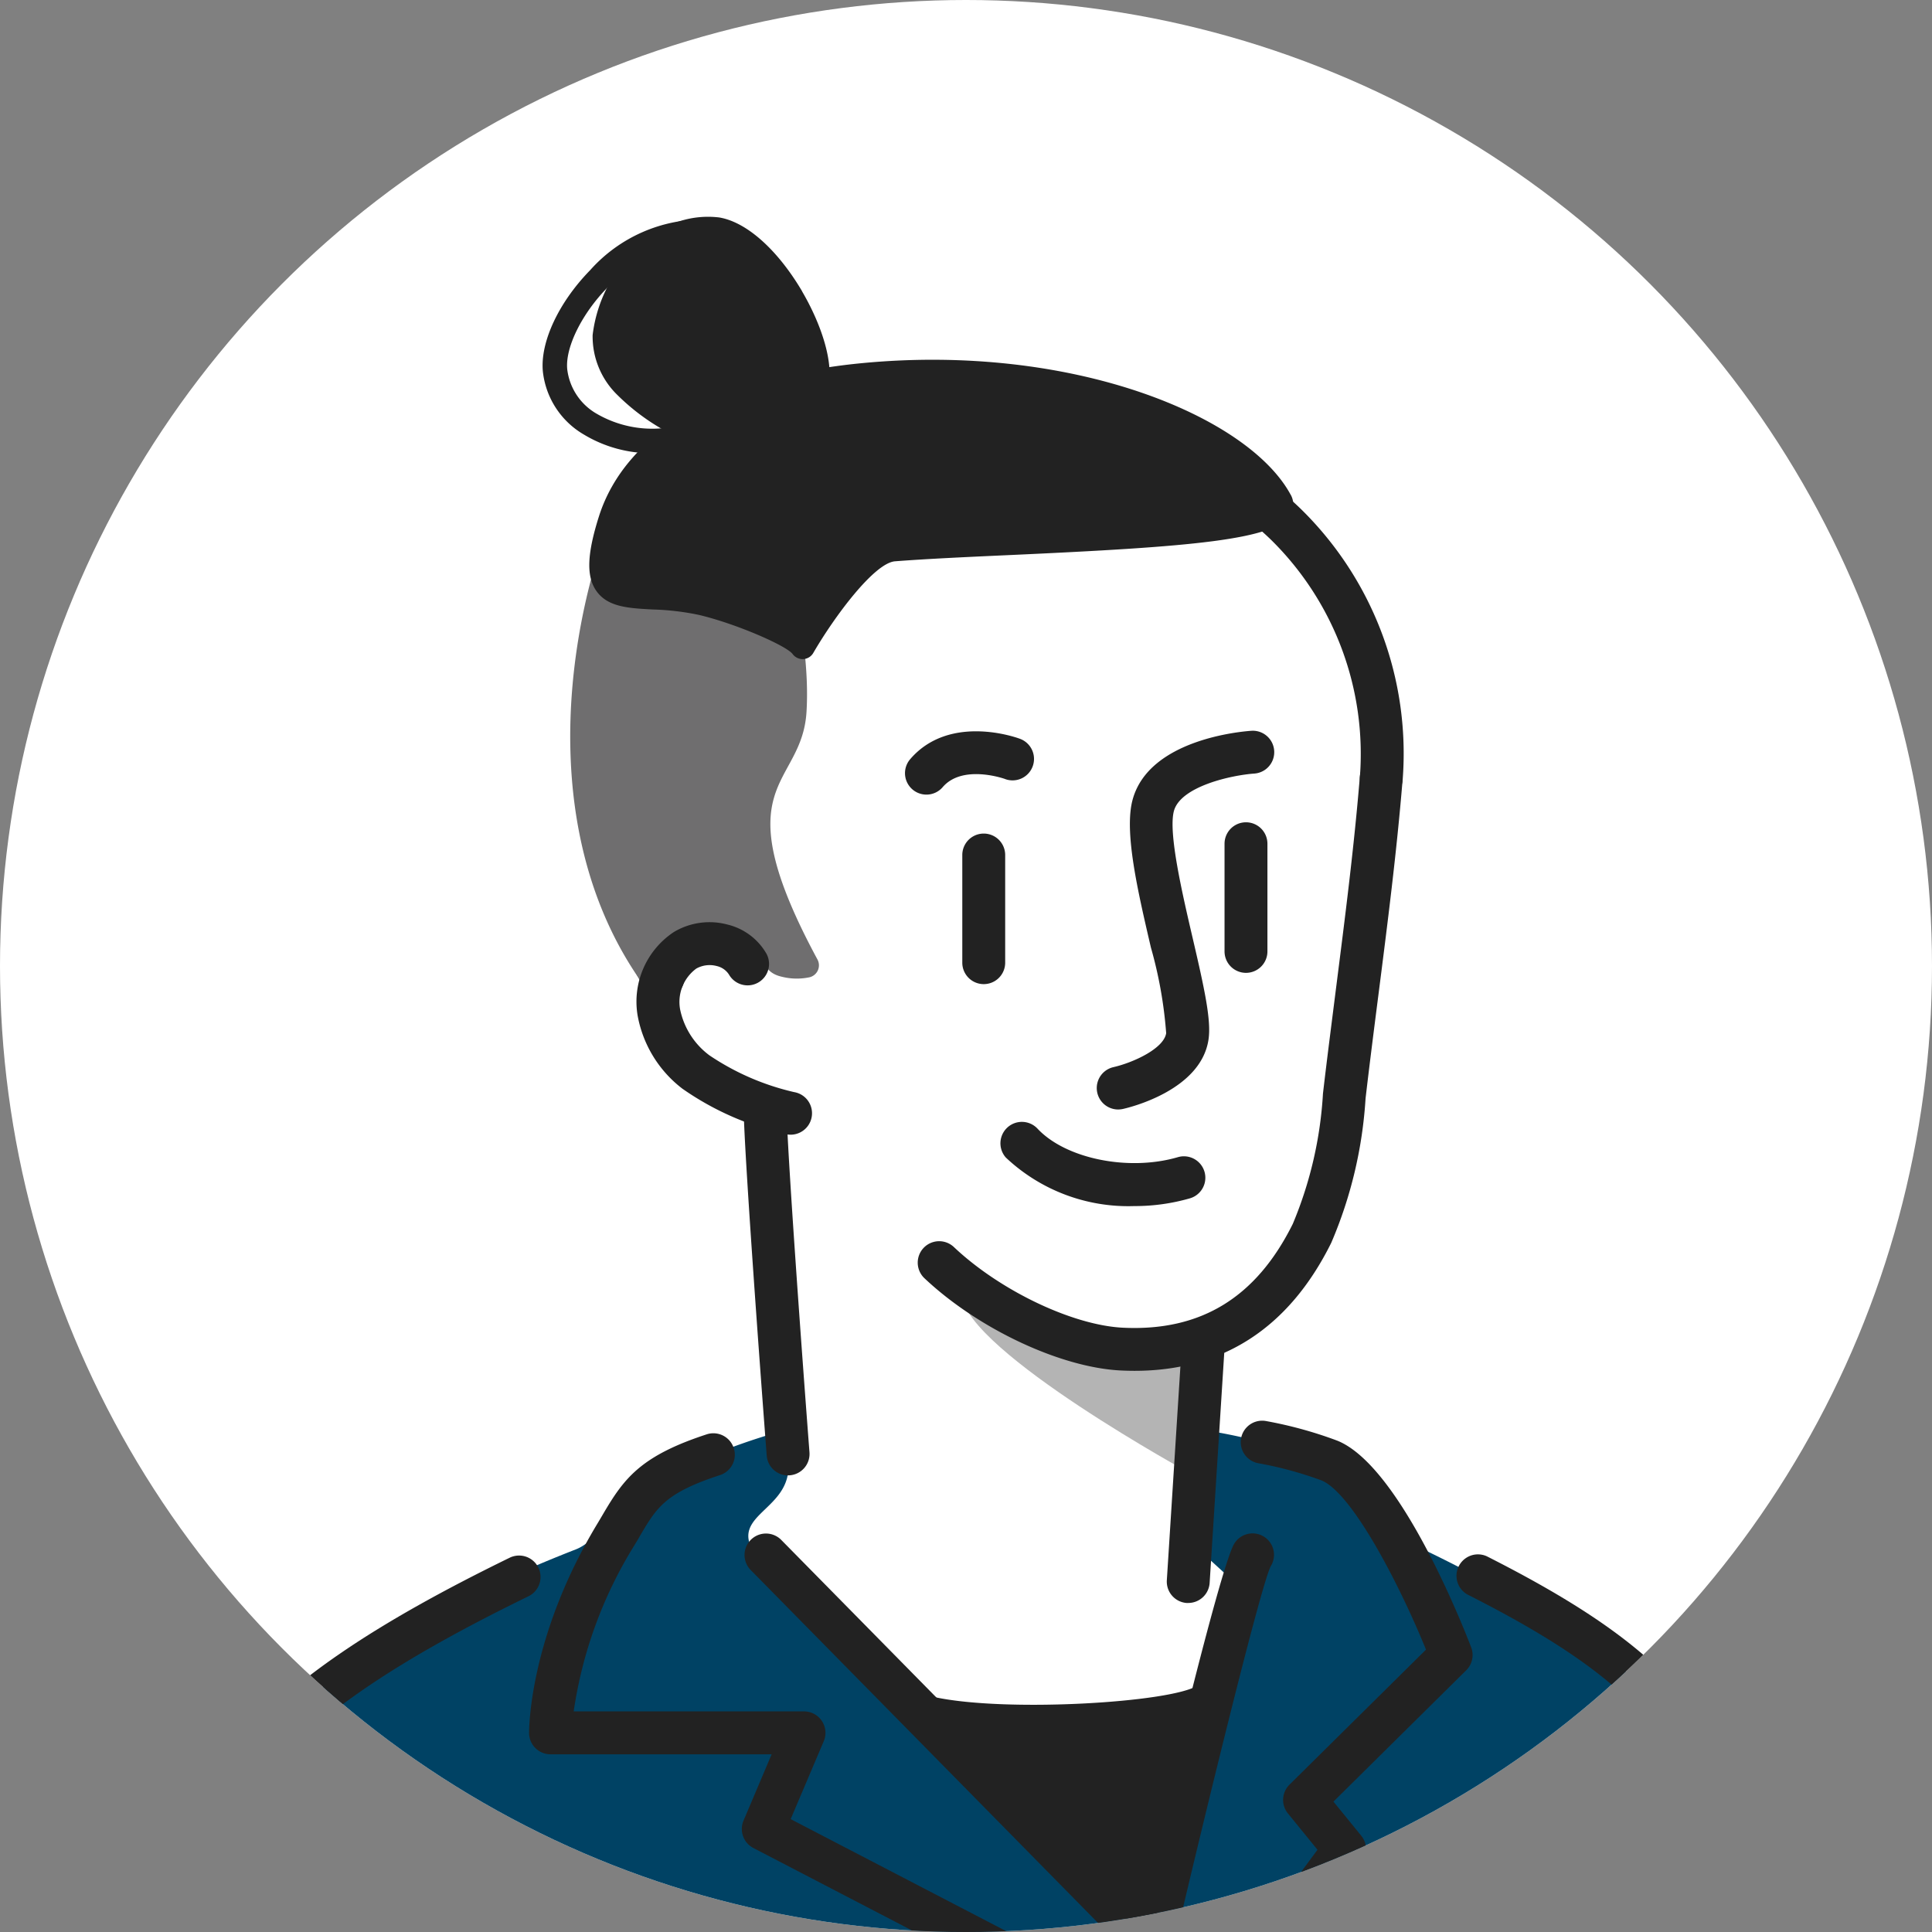 <svg xmlns="http://www.w3.org/2000/svg" xmlns:xlink="http://www.w3.org/1999/xlink" width="110" height="110" viewBox="0 0 110 110">
  <rect x="0" y="0" width="110" height="110" fill="#808080" stroke="none"/>
  <defs>
    <clipPath id="clip-path">
      <circle id="Ellipse_76" data-name="Ellipse 76" cx="55" cy="55" r="55" transform="translate(7794 8658.975)" fill="#fff" stroke="#707070" stroke-width="1"/>
    </clipPath>
    <clipPath id="clip-path-2">
      <rect id="Rectangle_539" data-name="Rectangle 539" width="92.733" height="104.371" fill="none"/>
    </clipPath>
  </defs>
  <g id="Group_875" data-name="Group 875" transform="translate(-1925 -20)">
    <circle id="Ellipse_72" data-name="Ellipse 72" cx="55" cy="55" r="55" transform="translate(1925 20)" fill="#fff"/>
    <g id="Mask_Group_24" data-name="Mask Group 24" transform="translate(-5869 -8638.975)" clip-path="url(#clip-path)">
      <g id="Group_552" data-name="Group 552" transform="translate(7802.634 8671.299)">
        <g id="Group_551" data-name="Group 551" clip-path="url(#clip-path-2)">
          <path id="Path_815" data-name="Path 815" d="M87.458,156.744c-4.125-3.921-10.639-7.291-14.689-9.161-1.655-.764-2.98-3.777-2.98-3.777a32.726,32.726,0,0,0-7.807-2.337c-9.07-1.2-23.839-.172-23.839-.172a38.5,38.5,0,0,0-7.387,2.806c-2.1.952-3.477,3.528-4.923,4.093-8.117,3.169-15.078,7.288-18.364,11.857a22.134,22.134,0,0,0-3.954,16.214H93.187s.081-14-5.729-19.521" transform="translate(-1.675 -72.307)" fill="#004264"/>
          <path id="Path_816" data-name="Path 816" d="M90.824,175.081c3.532.537,13.823.537,15.82-.384L103.5,187.983Z" transform="translate(-46.614 -89.661)" fill="#222"/>
          <path id="Path_817" data-name="Path 817" d="M61.426,62.243s-5.89-3.394-5.74-6.5c.079-1.665-.013-1.828-.573-2.695-8.162-12.619-.694-31.469,15.2-31.469,18.465,0,27.362,8.95,26.3,21.96-1.492,18.306-.639,27.151-9.294,30.647L86.351,87.12l2.32,2.123-1.679,6.622a50.27,50.27,0,0,1-16.259.831s-7.318-6.768-9.21-8.74c-2.915-3.039,1.65-2.919,1.29-6.053-.416-3.61-1.386-19.66-1.386-19.66" transform="translate(-26.573 -11.074)" fill="#fff"/>
          <path id="Path_818" data-name="Path 818" d="M108.271,128.073c-5.549.979-7.15.914-13.553-1.887.38,3.249,13.153,10.209,13.153,10.209Z" transform="translate(-48.613 -64.764)" fill="#b4b4b4"/>
          <path id="Path_819" data-name="Path 819" d="M54.453,54.463a1.219,1.219,0,0,1-1.055-.6c-4.965-8.484-5.359-17.022-1.108-24.039C56.229,23.318,63.859,19,70.837,19.346c8.716.419,15.428,2.856,19.948,7.245a19.483,19.483,0,0,1,5.78,15.387,1.221,1.221,0,0,1-2.439-.117,17.107,17.107,0,0,0-5.042-13.518c-4.024-3.907-10.374-6.175-18.365-6.559-6.127-.291-12.847,3.53-16.342,9.3-3.765,6.216-3.364,13.866,1.127,21.541a1.221,1.221,0,0,1-1.052,1.837" transform="translate(-25.336 -9.919)" fill="#222"/>
          <path id="Path_820" data-name="Path 820" d="M62.579,54.711a.7.7,0,0,0,.458-1.014c-5.493-10.177-.887-9.726-.623-14.109.351-5.825-2.68-10.788,2.528-9.8,8.674,1.65,25.127-1.38,23.7-2.421-5.658-4.14-12.158-4.867-17.691-5.132-6.924-.332-18.291,1.182-20.522,8.793C48.278,38.384,47.9,48.214,53.4,55.508c0,0,2.758-3.861,4.871-3.356s1.084,2.16,2.739,2.528a3.5,3.5,0,0,0,1.566.031" transform="translate(-25.128 -11.392)" fill="#6f6e6f"/>
          <path id="Path_821" data-name="Path 821" d="M91.124,24.444c-2.428-4.487-12.441-8.628-24.385-7.49-8.016.763-13.483,3.947-15,8.736-.676,2.138-.722,3.4-.151,4.225.644.93,1.832.993,3.209,1.066a14.606,14.606,0,0,1,2.645.311c2.113.5,4.979,1.754,5.327,2.226a.708.708,0,0,0,.566.288h.037a.7.7,0,0,0,.569-.342c1.228-2.115,3.486-5.136,4.66-5.226,1.834-.141,4.146-.247,6.593-.358,10.2-.467,15.1-.848,15.933-2.322a1.128,1.128,0,0,0,0-1.112" transform="translate(-26.275 -8.604)" fill="#222"/>
          <path id="Path_822" data-name="Path 822" d="M63.5,4.261C62.1,1.891,60.342.319,58.781.057a5.32,5.32,0,0,0-4.129,1.268,8.087,8.087,0,0,0-3.08,5.427,4.643,4.643,0,0,0,1.419,3.422,12.3,12.3,0,0,0,8.3,3.556h.067c2.078,0,2.752-1.446,3.537-3.641.564-1.578-.353-4.044-1.4-5.827" transform="translate(-26.464 0)" fill="#222"/>
          <path id="Path_823" data-name="Path 823" d="M51.966,13.641a7.4,7.4,0,0,1-3.889-1.062,4.747,4.747,0,0,1-2.335-3.594c-.158-1.667.9-3.929,2.69-5.762A8.623,8.623,0,0,1,55.018.331a.7.7,0,0,1-.1,1.392A7.231,7.231,0,0,0,49.429,4.2c-1.471,1.5-2.416,3.418-2.3,4.654A3.378,3.378,0,0,0,48.816,11.4a6.31,6.31,0,0,0,5.308.47.7.7,0,1,1,.492,1.305,7.547,7.547,0,0,1-2.65.47" transform="translate(-23.468 -0.162)" fill="#222"/>
          <path id="Path_824" data-name="Path 824" d="M106.876,110.679a10.159,10.159,0,0,1-7.309-2.765,1.221,1.221,0,0,1,1.791-1.659c1.6,1.728,5.191,2.463,8.007,1.639a1.221,1.221,0,1,1,.685,2.344,11.364,11.364,0,0,1-3.175.441" transform="translate(-50.935 -54.334)" fill="#222"/>
          <path id="Path_825" data-name="Path 825" d="M92.547,178.81a1.22,1.22,0,0,1-.87-.364l-21.948-22.3a1.221,1.221,0,1,1,1.74-1.713l20.4,20.72c1.678-7.093,4.645-19.348,5.385-20.532a1.221,1.221,0,0,1,2.071,1.294c-.589,1.174-3.743,14.091-5.587,21.949a1.219,1.219,0,0,1-1.188.942" transform="translate(-35.608 -79.066)" fill="#222"/>
          <path id="Path_826" data-name="Path 826" d="M1.222,184.745c-.04,0-.08,0-.121-.006a1.221,1.221,0,0,1-1.1-1.334l.038-.392c.618-6.3,1.105-11.281,4.816-15.682,2.99-3.546,7.79-6.817,15.562-10.606a1.221,1.221,0,0,1,1.07,2.194c-7.452,3.633-12.006,6.712-14.766,9.985-3.221,3.821-3.654,8.236-4.252,14.347l-.038.392a1.221,1.221,0,0,1-1.213,1.1" transform="translate(0 -80.374)" fill="#222"/>
          <path id="Path_827" data-name="Path 827" d="M169.8,184.666a1.22,1.22,0,0,1-1.215-1.126c-1.1-14.137-3.024-18.529-15.379-24.783a1.221,1.221,0,0,1,1.1-2.178c13.332,6.749,15.543,11.771,16.709,26.772a1.22,1.22,0,0,1-1.122,1.311c-.032,0-.064,0-.1,0" transform="translate(-78.286 -80.294)" fill="#222"/>
          <path id="Path_828" data-name="Path 828" d="M71.072,173.138A1.22,1.22,0,0,1,70.51,173l-13.593-7.065a1.22,1.22,0,0,1-.56-1.561l1.6-3.775H45.366a1.22,1.22,0,0,1-1.22-1.212c0-.221.006-5.485,3.886-11.913.11-.182.213-.357.313-.528,1.19-2.025,2.114-3.329,5.944-4.573a1.221,1.221,0,0,1,.754,2.322c-3.143,1.02-3.628,1.845-4.594,3.488-.1.178-.213.362-.328.552a24.642,24.642,0,0,0-3.434,9.422H59.8a1.221,1.221,0,0,1,1.123,1.7l-1.883,4.433,12.591,6.544a1.221,1.221,0,0,1-.564,2.3" transform="translate(-22.657 -73.041)" fill="#222"/>
          <path id="Path_829" data-name="Path 829" d="M127.994,173.239a1.221,1.221,0,0,1-.981-1.946l4.43-6-1.683-2.068a1.221,1.221,0,0,1,.088-1.638l7.774-7.689c-1.558-3.824-4.239-8.949-5.958-9.637a21.171,21.171,0,0,0-3.608-.979,1.221,1.221,0,1,1,.477-2.395A23.477,23.477,0,0,1,132.569,142c3.474,1.391,6.96,10.045,7.624,11.766a1.222,1.222,0,0,1-.281,1.307l-7.56,7.478,1.581,1.942a1.221,1.221,0,0,1,.036,1.5l-4.991,6.758a1.22,1.22,0,0,1-.983.5" transform="translate(-65.065 -72.299)" fill="#222"/>
          <path id="Path_830" data-name="Path 830" d="M71.8,124.68a1.221,1.221,0,0,1-1.216-1.127c-.449-5.862-1.163-15.765-1.292-19.021a1.221,1.221,0,0,1,2.44-.1c.128,3.222.839,13.087,1.286,18.931a1.221,1.221,0,0,1-1.124,1.31c-.032,0-.063,0-.094,0" transform="translate(-35.564 -52.999)" fill="#222"/>
          <path id="Path_831" data-name="Path 831" d="M119.962,145.672l-.078,0a1.221,1.221,0,0,1-1.141-1.3l.839-13.218a1.221,1.221,0,0,1,2.437.155l-.839,13.218a1.221,1.221,0,0,1-1.217,1.143" transform="translate(-60.942 -66.728)" fill="#222"/>
          <path id="Path_832" data-name="Path 832" d="M101.946,98.179q-.382,0-.774-.019c-3.441-.165-8.15-2.379-11.2-5.263a1.221,1.221,0,0,1,1.679-1.773c2.622,2.483,6.764,4.46,9.633,4.6,4.439.215,7.591-1.722,9.672-5.913a22.5,22.5,0,0,0,1.717-7.416c.234-2.014.5-4.056.748-6.03.5-3.934,1.023-8,1.351-12.007a1.22,1.22,0,1,1,2.433.2c-.332,4.061-.856,8.156-1.362,12.117-.252,1.968-.512,4-.745,6a24.662,24.662,0,0,1-1.955,8.219c-2.4,4.837-6.168,7.285-11.2,7.285" transform="translate(-45.983 -32.454)" fill="#222"/>
          <path id="Path_833" data-name="Path 833" d="M111.768,81.718a1.221,1.221,0,0,1-.268-2.412c1.129-.26,2.864-1.055,3-1.933a24.393,24.393,0,0,0-.87-4.88c-.754-3.239-1.534-6.588-1.042-8.409.931-3.446,6.195-3.891,6.792-3.93a1.221,1.221,0,0,1,.161,2.436c-1.338.092-4.219.735-4.6,2.131-.332,1.228.475,4.69,1.063,7.218.67,2.874,1.071,4.692.907,5.794-.428,2.869-4.418,3.852-4.871,3.954a1.256,1.256,0,0,1-.27.03" transform="translate(-56.737 -30.872)" fill="#222"/>
          <path id="Path_834" data-name="Path 834" d="M96.041,80.757a1.221,1.221,0,0,1-1.221-1.221v-6.13a1.221,1.221,0,0,1,2.442,0v6.13a1.221,1.221,0,0,1-1.221,1.221" transform="translate(-48.665 -37.049)" fill="#222"/>
          <path id="Path_835" data-name="Path 835" d="M126.715,79.437a1.221,1.221,0,0,1-1.221-1.221v-6.13a1.221,1.221,0,0,1,2.442,0v6.13a1.221,1.221,0,0,1-1.221,1.221" transform="translate(-64.408 -36.371)" fill="#222"/>
          <path id="Path_836" data-name="Path 836" d="M89.34,63.827a1.221,1.221,0,0,1-.926-2.016c2.238-2.609,6.061-1.232,6.222-1.172a1.221,1.221,0,1,1-.848,2.289c-.019-.006-2.393-.843-3.522.473a1.218,1.218,0,0,1-.927.426" transform="translate(-45.227 -30.909)" fill="#222"/>
          <path id="Path_837" data-name="Path 837" d="M65.5,94.655a1.243,1.243,0,0,1-.2-.017,16.472,16.472,0,0,1-5.959-2.6,6.763,6.763,0,0,1-2.549-4.148,4.754,4.754,0,0,1,2.06-4.775,3.955,3.955,0,0,1,3.055-.424,3.507,3.507,0,0,1,2.215,1.656,1.221,1.221,0,0,1-2.13,1.194,1.124,1.124,0,0,0-.7-.489,1.554,1.554,0,0,0-1.163.145,2.357,2.357,0,0,0-.921,2.323,4.347,4.347,0,0,0,1.672,2.619A14.374,14.374,0,0,0,65.7,92.23a1.221,1.221,0,0,1-.2,2.425" transform="translate(-29.119 -42.374)" fill="#222"/>
          <path id="Path_838" data-name="Path 838" d="M95.918,175.183a34.007,34.007,0,0,1-6.4-.489,1.22,1.22,0,1,1,.514-2.386c4.06.875,13.408.315,14.953-.653a1.221,1.221,0,1,1,1.3,2.069c-1.594,1-6.179,1.46-10.362,1.46" transform="translate(-45.448 -88.004)" fill="#222"/>
        </g>
      </g>
    </g>
  </g>
</svg>
